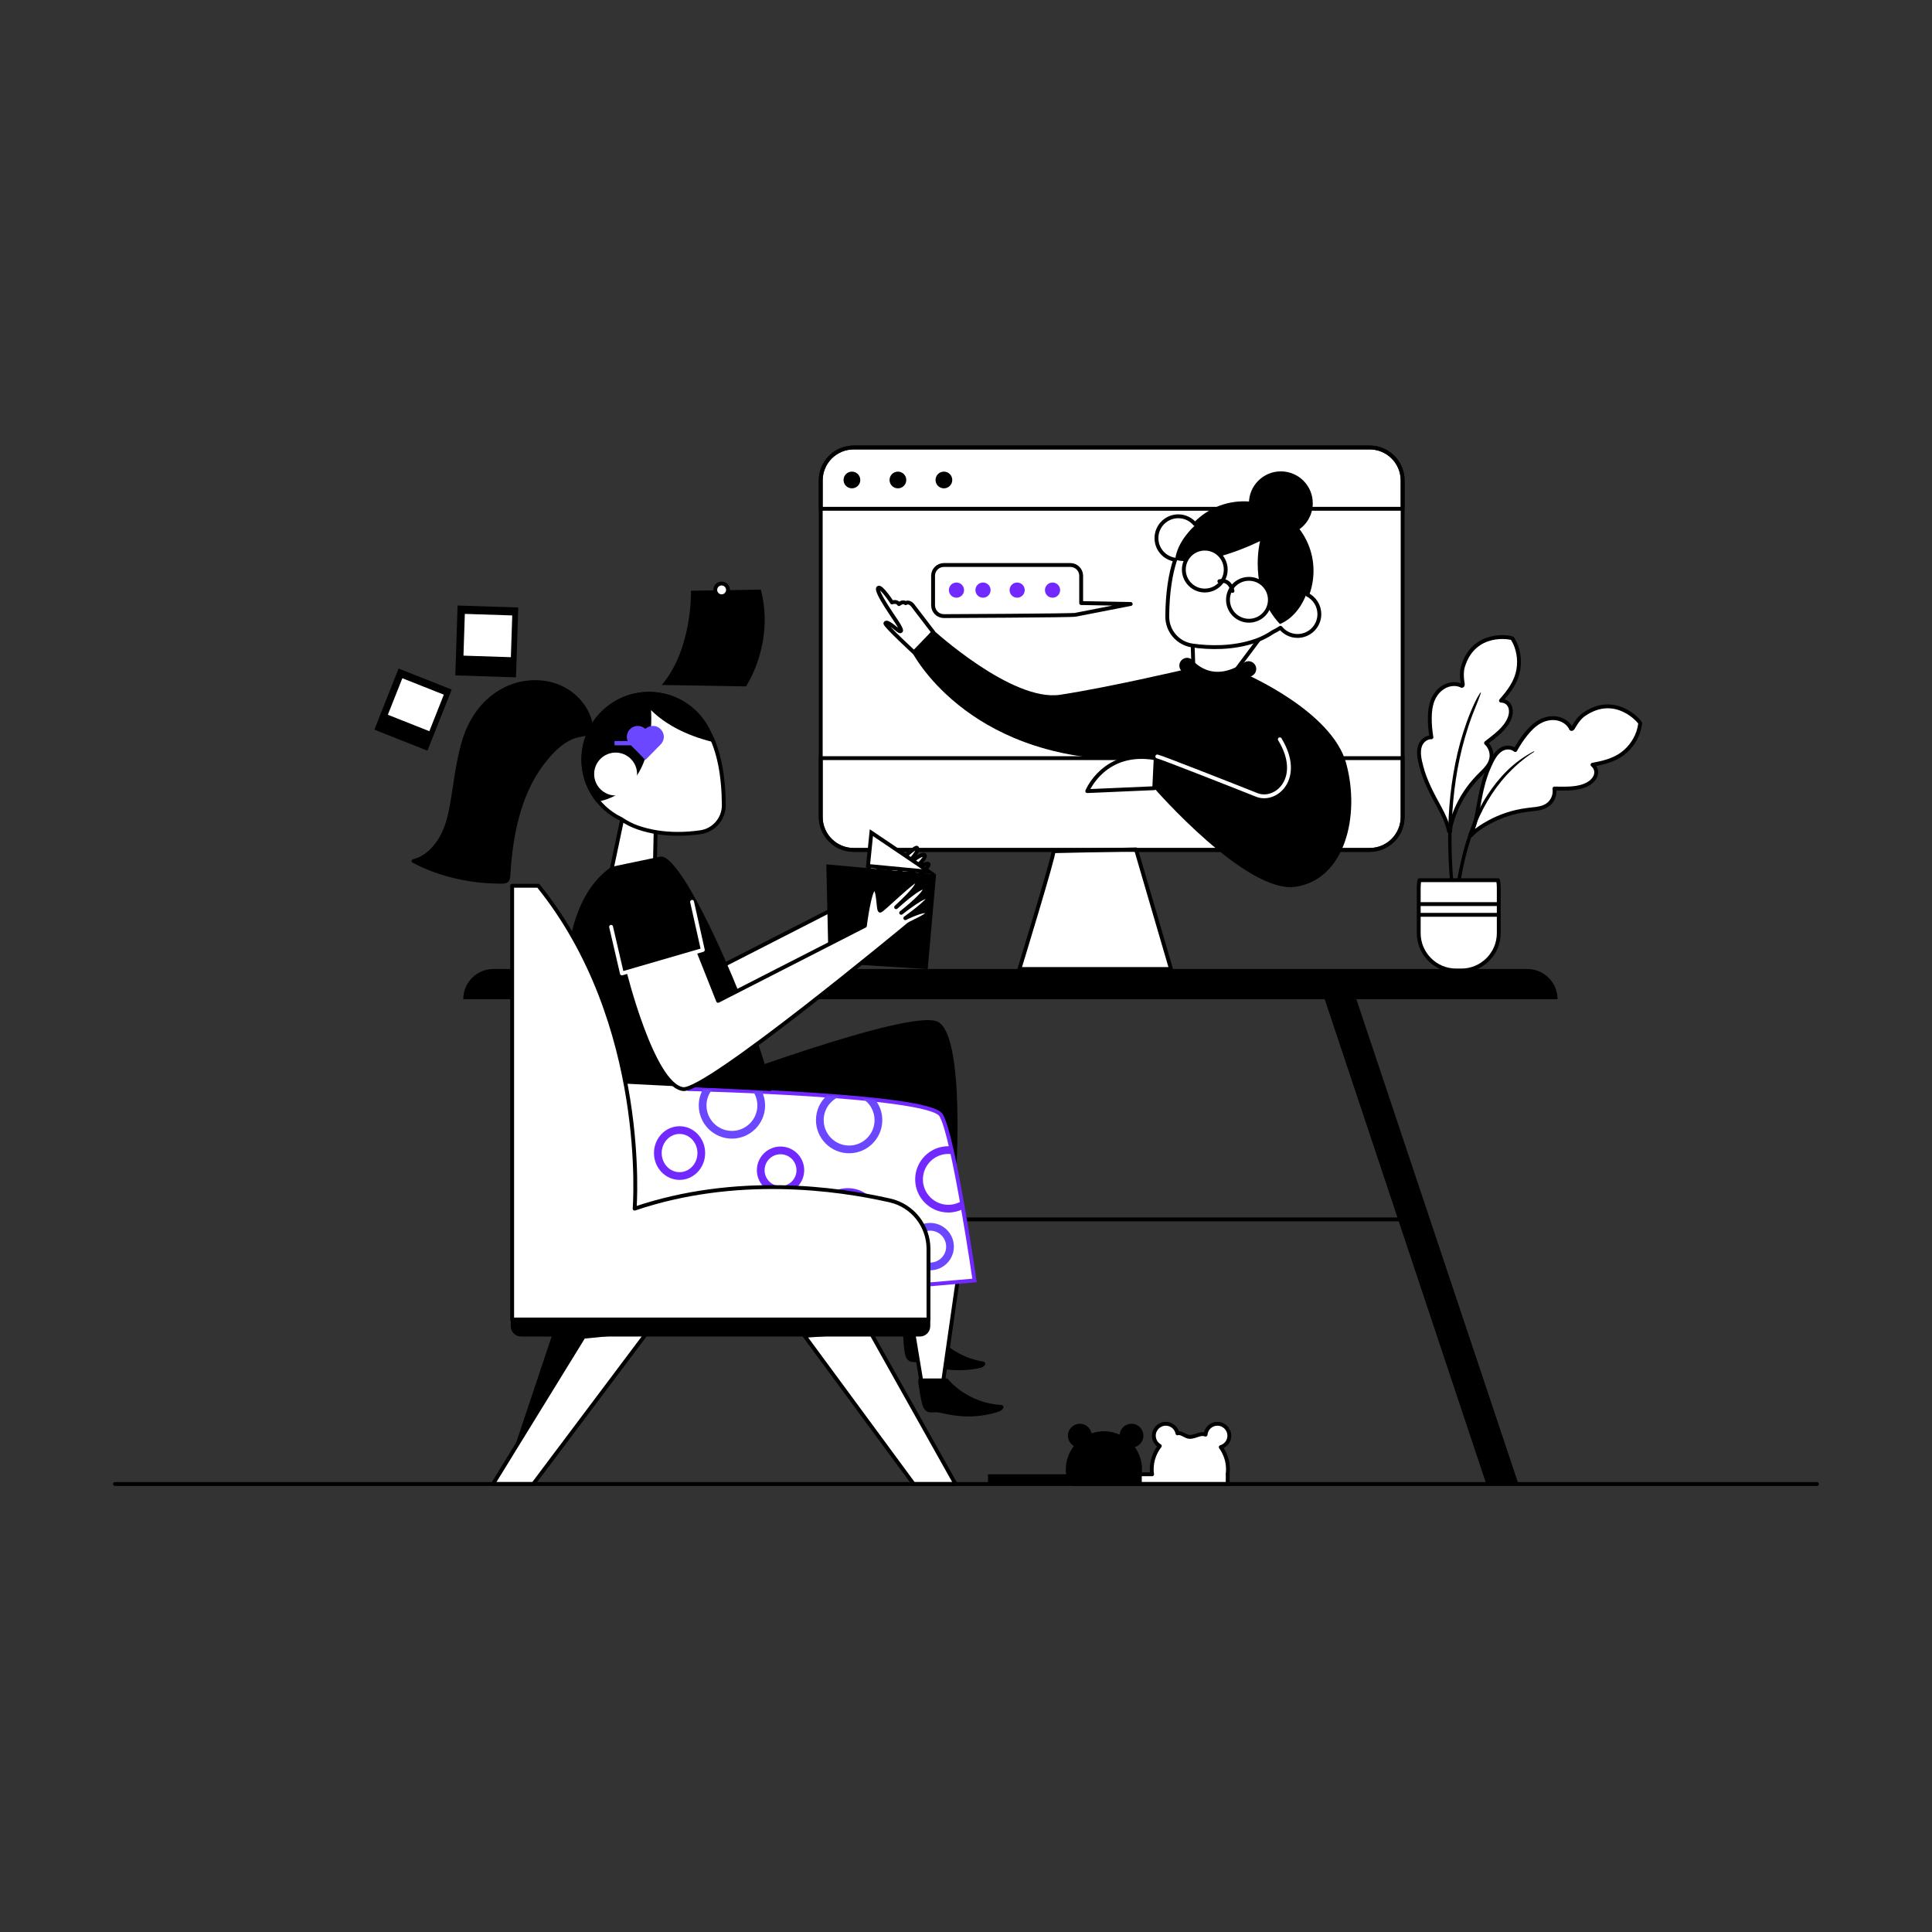 <svg version="1.2" xmlns="http://www.w3.org/2000/svg" viewBox="0 0 1000 1000" width="1000" height="1000">
	<rect x="0" y="0" width="1000" height="1000" fill="#333333" stroke="none"/>
	<style>
		.s0 { fill: #000000 } 
		.s1 { fill: #ffffff } 
		.s2 { fill: #ffffff;stroke: #000000;stroke-linecap: round;stroke-linejoin: round;stroke-width: 2 } 
		.s3 { fill: none;stroke: #000000;stroke-linecap: round;stroke-linejoin: round;stroke-width: 2 } 
		.s4 { fill: none;stroke: #000000;stroke-miterlimit:10;stroke-width: 2 } 
		.s5 { fill: #ffffff;stroke: #000000;stroke-miterlimit:10;stroke-width: 2 } 
		.s6 { fill: #ffffff;stroke: #000000;stroke-linecap: round;stroke-linejoin: round;stroke-width: 8 } 
		.s7 { fill: none;stroke: #ffffff;stroke-linecap: round;stroke-linejoin: round;stroke-width: 2 } 
		.s8 { fill: #7229ff } 
		.s9 { fill: #ffffff;stroke: #7229ff;stroke-miterlimit:10;stroke-width: 2 } 
		.s10 { fill: #6b48ff } 
	</style>
	<g id="BACKGROUND">
	</g>
	<g id="OBJECTS">
		<g id="&lt;Group&gt;">
			<g id="&lt;Group&gt;">
				<g id="&lt;Group&gt;">
					<path id="&lt;Path&gt;" class="s0" d="m357.65 305.77c0 0 0.89 29.94-15.12 48.77l43.58 0.74c0 0 14.97-21.94 7.7-50.1z"/>
					<g id="&lt;Group&gt;">
						<path id="&lt;Path&gt;" class="s1" d="m373.51 308.63c-1.82 0-3.3-1.48-3.3-3.3 0-1.82 1.48-3.3 3.3-3.3 1.82 0 3.3 1.48 3.3 3.3 0 1.82-1.48 3.3-3.3 3.3z"/>
						<path id="&lt;Compound Path&gt;" fill-rule="evenodd" class="s0" d="m377.81 305.33c0 2.37-1.93 4.3-4.3 4.3-2.37 0-4.3-1.93-4.3-4.3 0-2.38 1.93-4.3 4.3-4.3 2.37 0 4.3 1.92 4.3 4.3zm-6.6 0c0 1.27 1.03 2.3 2.3 2.3 1.27 0 2.3-1.03 2.3-2.3 0-1.27-1.03-2.3-2.3-2.3-1.27 0-2.3 1.03-2.3 2.3z"/>
					</g>
				</g>
				<g id="&lt;Group&gt;">
					<path id="&lt;Path&gt;" class="s0" d="m221.25 388.56l-27.48-10.89 12.54-31.64 27.48 10.89z"/>
					<path id="&lt;Path&gt;" class="s1" d="m208.25 351.05l21.47 8.51-7.49 18.91-21.48-8.51z"/>
				</g>
				<g id="&lt;Group&gt;">
					<path id="&lt;Path&gt;" class="s0" d="m267.08 350.6l-31.41-1.02 1.17-36.16 31.41 1.02z"/>
					<path id="&lt;Path&gt;" class="s1" d="m240.59 317.75l24.54 0.8-0.7 21.61-24.54-0.8z"/>
				</g>
			</g>
			<g id="&lt;Group&gt;">
				<g id="&lt;Group&gt;">
					<path id="&lt;Path&gt;" class="s2" d="m441.88 231.61h267.05c9.43 0 17.07 7.64 17.07 17.07v174.17c0 9.43-7.64 17.07-17.07 17.07h-267.05c-9.42 0-17.07-7.64-17.07-17.07v-174.17c0-9.43 7.65-17.07 17.07-17.07z"/>
					<path id="&lt;Path&gt;" class="s2" d="m545.28 440.58c0.7 1.16-17.64 60.98-17.64 60.98h78.47l-18.11-61.91z"/>
					<path id="&lt;Path&gt;" class="s3" d="m708.93 231.61h-267.05c-9.42 0-17.07 7.64-17.07 17.07v14.68h301.19v-14.68c0-9.43-7.64-17.07-17.07-17.07z"/>
					<g id="&lt;Group&gt;">
						<path id="&lt;Path&gt;" class="s0" d="m436.62 248.44c0-2.39 1.94-4.33 4.33-4.33 2.39 0 4.33 1.94 4.33 4.33 0 2.39-1.94 4.32-4.33 4.32-2.39 0-4.33-1.93-4.33-4.32z"/>
						<path id="&lt;Path&gt;" class="s0" d="m460.43 248.44c0-2.39 1.94-4.33 4.33-4.33 2.39 0 4.33 1.94 4.33 4.33 0 2.39-1.94 4.32-4.33 4.32-2.39 0-4.33-1.93-4.33-4.32z"/>
						<path id="&lt;Path&gt;" class="s0" d="m484.23 248.44c0-2.39 1.94-4.33 4.33-4.33 2.39 0 4.33 1.94 4.33 4.33 0 2.39-1.94 4.32-4.33 4.32-2.39 0-4.33-1.93-4.33-4.32z"/>
					</g>
					<path id="&lt;Path&gt;" class="s4" d="m424.81 392.41v30.44c0 9.43 7.65 17.07 17.07 17.07h267.05c9.43 0 17.07-7.64 17.07-17.07v-30.44z"/>
				</g>
				<g id="&lt;Group&gt;">
					<g id="&lt;Group&gt;">
						<g id="&lt;Group&gt;">
							<path id="&lt;Path&gt;" class="s5" d="m652.65 329.59l-17.6 23.53c0 0-11.25 2.81-17.31-6.07l-0.45-14.05z"/>
							<path id="&lt;Path&gt;" class="s2" d="m676.65 307.77c1.85-4.93 2.62-10.38 2.02-16.09-1.74-16.28-14.97-29.41-31.26-31.02-11.36-1.13-21.72 3.19-28.85 10.65-2.07-2.49-5.19-4.08-8.69-4.08-6.24 0-11.29 5.06-11.29 11.3 0 5.7 4.21 10.4 9.69 11.17-2.31 7.05-4.02 16.56-4.1 29.4-0.04 7.52 5.52 13.95 12.96 15.01 8.81 1.25 21.1 1.64 33-2.53 3.14-1.1 6.04-2.64 8.74-4.45q2.03-0.98 3.91-2.21c2.07 2.59 5.25 4.25 8.82 4.25 6.24 0 11.3-5.06 11.3-11.3 0-4.42-2.55-8.24-6.25-10.1z"/>
							<path id="&lt;Path&gt;" class="s0" d="m662.47 322.98c0 0 10.34-3.33 14.69-18.45 0.82-2.83 1.35-6.3 1.68-10.08q-0.03-1.37-0.17-2.77c-1.74-16.28-14.97-29.41-31.26-31.02-7.91-0.79-15.33 1.07-21.52 4.79l-8.01 7.13c0 0-8.62 7.68-9.61 17.12 0 0 13.31 4.88 43.95-9.62 0 0-6.49 25.13 10.25 42.9z"/>
							<path id="&lt;Path&gt;" class="s0" d="m646.44 260.5c0-9.13 7.4-16.52 16.53-16.52 9.12 0 16.52 7.39 16.52 16.52 0 9.12-7.4 16.52-16.52 16.52-9.13 0-16.53-7.4-16.53-16.52z"/>
						</g>
						<g id="&lt;Group&gt;">
							<path id="&lt;Path&gt;" class="s5" d="m612.75 294.82c0-5.99 4.85-10.85 10.84-10.85 5.99 0 10.84 4.86 10.84 10.85 0 5.98-4.85 10.84-10.84 10.84-5.99 0-10.84-4.86-10.84-10.84z"/>
							<path id="&lt;Path&gt;" class="s5" d="m635.61 310.45c0-5.99 4.85-10.84 10.84-10.84 5.98 0 10.84 4.85 10.84 10.84 0 5.99-4.86 10.84-10.84 10.84-5.99 0-10.84-4.85-10.84-10.84z"/>
							<path id="&lt;Path&gt;" class="s3" d="m637.93 305.87c0 0-1.06-6.35-6.79-5.01"/>
						</g>
					</g>
					<g id="&lt;Group&gt;">
						<path id="&lt;Path&gt;" class="s2" d="m474.14 338.63c0 0-16.32-15.01-15.86-16.04 0.81-1.82 6.72 4.27 7.61 4.18 0.89-0.08 0.71-0.71-0.63-3.13-1.33-2.42-12.64-17.87-10.64-19.39 1.44-1.09 7.07 7.58 7.07 7.58 0 0 2.45-0.96 3.63 0.86 0 0 2.08-1.73 3.44-0.47 0 0 1.92-1.58 4.28 1.93l9.96 13.01z"/>
						<g id="&lt;Group&gt;">
							<path id="&lt;Path&gt;" class="s0" d="m613.31 346.52c0 0-39.68 9.32-64.62 13.09-24.94 3.78-65.74-33.62-65.74-33.62l-10.96 11.33c0 0 27.4 54.79 110.33 55.92l15.86-0.76-0.75 15.49c0 0 47.79 54.98 73.3 51.01 25.5-3.97 33.43-36.84 26.06-63.85-7.36-27.02-52.16-46.28-52.16-46.28z"/>
						</g>
						<path id="&lt;Path&gt;" class="s2" d="m597.43 407.97l-34.67 1.51c0 0 8.8-21.74 35.42-17z"/>
						<path id="&lt;Path&gt;" class="s6" d="m614.43 344.5c0 0 11.79 15.03 31.79 1.74"/>
						<path id="&lt;Path&gt;" class="s7" d="m599.02 391.54c1.84 0.3 41.51 15.93 51.47 19.91 9.95 3.98 24.2-8.73 11.94-28.8"/>
					</g>
				</g>
				<g id="&lt;Group&gt;">
					<path id="&lt;Path&gt;" class="s2" d="m556.67 318.2l28.58-5.58-25.64-0.47v-14.12c0-3.09-2.5-5.59-5.59-5.59h-65.46c-3.09 0-5.6 2.5-5.6 5.59v15.27c0 3.09 2.51 5.6 5.6 5.6 0 0 67.32-0.27 68.11-0.7z"/>
					<g id="&lt;Group&gt;">
						<path id="&lt;Path&gt;" class="s8" d="m491.14 305.44c0-2.17 1.75-3.93 3.92-3.93 2.17 0 3.93 1.76 3.93 3.93 0 2.17-1.76 3.93-3.93 3.93-2.17 0-3.92-1.76-3.92-3.93z"/>
						<path id="&lt;Path&gt;" class="s8" d="m504.88 305.44c0-2.17 1.76-3.93 3.93-3.93 2.16 0 3.92 1.76 3.92 3.93 0 2.17-1.76 3.93-3.92 3.93-2.17 0-3.93-1.76-3.93-3.93z"/>
						<path id="&lt;Path&gt;" class="s8" d="m522.55 305.44c0-2.17 1.76-3.93 3.92-3.93 2.17 0 3.93 1.76 3.93 3.93 0 2.17-1.76 3.93-3.93 3.93-2.16 0-3.92-1.76-3.92-3.93z"/>
						<path id="&lt;Path&gt;" class="s8" d="m540.87 305.44c0-2.17 1.76-3.93 3.93-3.93 2.17 0 3.92 1.76 3.92 3.93 0 2.17-1.75 3.93-3.92 3.93-2.17 0-3.93-1.76-3.93-3.93z"/>
					</g>
				</g>
			</g>
			<g id="&lt;Group&gt;">
				<path id="&lt;Path&gt;" class="s0" d="m255.39 501.56h535.17c8.62 0 15.62 6.99 15.62 15.61h-566.4c0-8.62 6.99-15.61 15.61-15.61z"/>
				<g id="&lt;Group&gt;">
					<path id="&lt;Path&gt;" class="s0" d="m685.21 515.82l84.08 252.3h16.65l-85.27-255.07z"/>
					<path id="&lt;Path&gt;" class="s0" d="m360.75 515.82l-84.08 252.3h-16.66l85.27-255.07z"/>
				</g>
				<path id="&lt;Path&gt;" class="s3" d="m738.03 631.15h-432.97"/>
			</g>
			<path id="&lt;Path&gt;" class="s2" d="m631.85 749.02c2.57-0.75 4.45-3.09 4.45-5.9 0-3.41-2.77-6.18-6.18-6.18-3.23 0-5.85 2.49-6.13 5.64-2.48-1.12-5.23 1.16-8.13 1.16-2.24 0-4.39-2.53-6.4-1.84-0.57-2.83-3.06-4.96-6.06-4.96-3.41 0-6.18 2.77-6.18 6.18 0 2.28 1.25 4.25 3.08 5.32-2.6 3.34-4.17 7.54-4.17 12.1q0.01 1.3 0.19 2.55h-40.48v5.03h79.61v-5.03h-0.05q0.18-1.25 0.19-2.55c0-4.3-1.4-8.27-3.74-11.52z"/>
			<g id="&lt;Group&gt;">
				<g id="&lt;Group&gt;">
					<path id="&lt;Path&gt;" class="s2" d="m465.54 638.24c0.32 0.69 3.55 51.28 3.55 51.28l10.92 1.09 12.77-51.75z"/>
					<path id="&lt;Path&gt;" class="s0" d="m509.03 704.76c-6.19-0.96-12.08-3.37-17.22-7.07-2.51-1.81-4.83-3.89-6.88-6.24-0.82-0.94-1.58-2.06-2.4-3.12l-14.72-1.47c-0.52 0.98-0.41 2.19-0.38 3.27 0.09 2.94 0.3 5.88 0.68 8.79 0.27 1.99 0.57 4.27 2.36 5.43 1.14 0.73 2.39 0.67 3.67 0.72 1.45 0.05 2.84 0.47 4.2 0.92 5.06 1.68 10.1 2.9 15.44 3.17q4.5 0.22 8.97-0.33c1.44-0.17 2.88-0.39 4.29-0.72 1.14-0.26 2.29-0.68 2.86-1.83 0.33-0.67-0.19-1.41-0.87-1.52z"/>
				</g>
				<g id="&lt;Group&gt;">
					<path id="&lt;Path&gt;" class="s2" d="m468.44 665.34c0.39 0.66 8.62 50.68 8.62 50.68h10.97l7.57-52.77z"/>
					<path id="&lt;Path&gt;" class="s0" d="m518.31 727.22c-6.25-0.34-12.36-2.16-17.83-5.33-2.68-1.55-5.2-3.4-7.47-5.53-0.9-0.85-1.78-1.89-2.7-2.86h-14.78c-0.43 1.02-0.2 2.22-0.06 3.28 0.38 2.92 0.88 5.83 1.55 8.69 0.46 1.95 0.99 4.19 2.88 5.16 1.21 0.62 2.44 0.43 3.73 0.35 1.44-0.09 2.86 0.19 4.27 0.51 5.19 1.17 10.34 1.88 15.67 1.62q4.5-0.23 8.9-1.22c1.41-0.32 2.83-0.67 4.2-1.14 1.11-0.37 2.21-0.91 2.66-2.1 0.26-0.7-0.33-1.39-1.02-1.43z"/>
				</g>
			</g>
			<path id="&lt;Path&gt;" class="s0" d="m587.38 749.02c2.56-0.75 4.45-3.09 4.45-5.9 0-3.41-2.77-6.18-6.18-6.18-3.23 0-5.85 2.49-6.13 5.64-2.48-1.12-5.23-1.77-8.13-1.77-2.25 0-4.4 0.4-6.41 1.09-0.56-2.83-3.06-4.96-6.05-4.96-3.42 0-6.18 2.77-6.18 6.18 0 2.28 1.25 4.25 3.08 5.32-2.61 3.34-4.17 7.54-4.17 12.1q0.01 1.3 0.19 2.55h-40.49v5.03h79.62v-5.03h-0.06q0.18-1.25 0.2-2.55c0-4.3-1.4-8.27-3.74-11.52z"/>
			<g id="&lt;Group&gt;">
				<g id="&lt;Group&gt;">
					<g id="&lt;Group&gt;">
						<path id="&lt;Path&gt;" class="s1" d="m321.97 424.39l17.39 5.56-0.63 29.8-26.49 10.75z"/>
						<g id="&lt;Group&gt;">
							<path id="&lt;Compound Path&gt;" fill-rule="evenodd" class="s0" d="m340.37 429.22l-0.66 31.21-28.84 11.71 10.35-49.03zm-26.77 39.64l24.14-9.79 0.6-28.4-15.62-4.99z"/>
						</g>
					</g>
					<g id="&lt;Group&gt;">
						<path id="&lt;Path&gt;" class="s1" d="m350.89 431.6c-7.56 0-14.58-1.12-20.87-3.32-2.9-1.02-5.68-2.44-8.52-4.34-13.16-6.29-20.89-20.13-19.36-34.52 1.69-15.88 14.46-28.55 30.36-30.13q1.75-0.18 3.49-0.18c13.42 0 25.63 7.95 31.09 20.24 4.94 9.2 7.47 21.76 7.56 37.4 0.04 7-5.16 13.02-12.1 14-3.94 0.56-7.86 0.85-11.65 0.85q0 0 0 0z"/>
						<path id="&lt;Compound Path&gt;" fill-rule="evenodd" class="s0" d="m368 378.94c3.87 7.21 7.53 18.91 7.64 37.8 0.04 7.52-5.52 13.95-12.96 15-3.47 0.5-7.48 0.86-11.79 0.86-6.64 0-13.99-0.86-21.2-3.38-3.15-1.1-6.05-2.64-8.75-4.45-12.88-6.15-21.45-19.88-19.79-35.45 1.73-16.28 14.96-29.41 31.25-31.03q1.81-0.18 3.59-0.18c14.28 0 26.55 8.57 32.01 20.83zm-35.4-18.66c-15.43 1.54-27.82 13.84-29.46 29.25-1.49 13.97 6.01 27.4 18.66 33.43q0.14 0.07 0.26 0.15c2.76 1.85 5.48 3.24 8.29 4.22 6.18 2.17 13.09 3.27 20.54 3.27 3.75 0 7.62-0.28 11.51-0.84 6.45-0.91 11.28-6.51 11.24-13.01-0.09-15.47-2.58-27.88-7.41-36.86q-0.03-0.07-0.06-0.14c-5.31-11.93-17.16-19.64-30.18-19.64q-1.69 0-3.39 0.17z"/>
					</g>
					<path id="&lt;Compound Path&gt;" class="s0" d="m306.72 374.44c-1.92-9.06-8.78-16.56-17.31-20.02-10.08-4.09-21.84-2.74-31.08 2.85-9.05 5.48-15.25 14.31-18.56 24.25-3.84 11.55-4.85 23.74-7 35.65-1.11 6.14-2.76 12.35-6.22 17.62-2.96 4.51-7.28 8.6-12.64 9.94-0.97 0.24-1.22 1.32-0.3 1.81 8.87 4.74 18.73 7.82 28.63 9.46 5.01 0.84 10.09 1.28 15.17 1.34 1.86 0.02 4.64 0.4 5.96-1.26 0.66-0.83 0.69-1.9 0.76-2.91q0.14-2.15 0.3-4.3c1.6-20.03 6.21-40.82 19.63-56.45 3.38-3.94 7.33-7.67 12.13-9.8 2.42-1.07 4.92-1.2 7.43-1.89 2.42-0.67 4.61-2.24 4.83-4.91 0.08-0.94-0.82-1.4-1.73-1.38z"/>
					<path id="&lt;Path&gt;" class="s0" d="m370.49 384.42q-1.2-3.09-2.49-5.48c-5.91-13.28-19.8-22.22-35.6-20.65-16.29 1.62-29.52 14.75-31.25 31.03-1.04 9.79 1.96 18.85 7.54 25.76 32.62-5.83 28.12-47.7 28.3-47.51 10.33 10.33 25.08 14.94 33.5 16.85z"/>
					<g id="&lt;Group&gt;">
						<path id="&lt;Path&gt;" class="s1" d="m307.54 400.64c0-6.13 4.97-11.1 11.1-11.1 6.13 0 11.11 4.97 11.11 11.1 0 6.14-4.98 11.11-11.11 11.11-6.13 0-11.1-4.97-11.1-11.11z"/>
					</g>
				</g>
				<g id="&lt;Group&gt;">
					<path id="&lt;Path&gt;" class="s0" d="m361.77 563.01c0 0 109.36-41.44 123.64-34.13 14.27 7.32 9.4 80.1 9.4 80.1z"/>
					<g id="&lt;Group&gt;">
						<path id="&lt;Path&gt;" class="s9" d="m297.32 559.59c0 0 4.77 65.25 54.87 79.88 50.11 14.63 108.87-12.19 108.87-12.19l0.01 39.27 43.34-3.79c0 0-10.84-75.02-17.34-85.58-6.5-10.57-130.71-13.47-130.71-13.47l-10.88-9.28z"/>
						<g id="&lt;Group&gt;">
							<path id="&lt;Path&gt;" class="s8" d="m325.7 590.1c0-9.46-7.7-17.16-17.17-17.16-3.11 0-6.03 0.85-8.55 2.3q0.46 1.96 1.03 4.07c2.14-1.49 4.73-2.37 7.52-2.37 7.26 0 13.17 5.9 13.17 13.16 0 6.68-5.01 12.21-11.47 13.04q0.98 1.86 2.05 3.7c7.67-1.72 13.42-8.56 13.42-16.74z"/>
							<path id="&lt;Path&gt;" class="s10" d="m378.84 589.35c9.47 0 17.17-7.71 17.17-17.17 0-2.52-0.56-4.91-1.54-7.07q-2.38-0.11-4.67-0.21c1.39 2.09 2.21 4.59 2.21 7.28 0 7.26-5.91 13.17-13.17 13.17-7.25 0-13.16-5.91-13.16-13.17 0-3.06 1.06-5.87 2.82-8.11q-2.59-0.09-4.69-0.15c-1.36 2.45-2.13 5.27-2.13 8.26 0 9.46 7.7 17.17 17.16 17.17z"/>
							<path id="&lt;Compound Path&gt;" fill-rule="evenodd" class="s8" d="m416.26 605.7c0 6.75-5.5 12.25-12.26 12.25-6.75 0-12.25-5.5-12.25-12.25 0-6.76 5.5-12.26 12.25-12.26 6.76 0 12.26 5.5 12.26 12.26zm-4 0c0-4.55-3.7-8.26-8.26-8.26-4.55 0-8.25 3.71-8.25 8.26 0 4.55 3.7 8.25 8.25 8.25 4.56 0 8.26-3.7 8.26-8.25z"/>
							<path id="&lt;Compound Path&gt;" fill-rule="evenodd" class="s10" d="m493.72 645.25c0 6.75-5.5 12.25-12.25 12.25-6.76 0-12.26-5.5-12.26-12.25 0-6.76 5.5-12.26 12.26-12.26 6.75 0 12.25 5.5 12.25 12.26zm-4 0c0-4.55-3.7-8.26-8.25-8.26-4.55 0-8.26 3.71-8.26 8.26 0 4.55 3.71 8.25 8.26 8.25 4.55 0 8.25-3.7 8.25-8.25z"/>
							<path id="&lt;Compound Path&gt;" fill-rule="evenodd" class="s8" d="m364.99 596.82c0 7.66-5.94 13.89-13.25 13.89-7.31 0-13.25-6.23-13.25-13.89 0-7.66 5.94-13.89 13.25-13.89 7.31 0 13.25 6.23 13.25 13.89zm-4 0c0-5.45-4.15-9.89-9.25-9.89-5.1 0-9.25 4.44-9.25 9.89 0 5.46 4.15 9.89 9.25 9.89 5.1 0 9.25-4.43 9.25-9.89z"/>
							<path id="&lt;Path&gt;" class="s8" d="m361.96 617.74c-9.47 0-17.17 7.7-17.17 17.17q0.01 0.97 0.11 1.91 2.14 0.91 4.4 1.69-0.5-1.72-0.51-3.6c0-7.26 5.91-13.17 13.17-13.17 7.25 0 13.16 5.91 13.16 13.17 0 3.15-1.11 6.04-2.97 8.31q2.3 0.22 4.59 0.36c1.5-2.55 2.38-5.5 2.38-8.67 0-9.47-7.7-17.17-17.16-17.17z"/>
							<path id="&lt;Path&gt;" class="s10" d="m422.34 579.76c0 9.47 7.7 17.17 17.16 17.17 9.47 0 17.17-7.7 17.17-17.17 0-3.94-1.35-7.57-3.6-10.47q-3.22-0.35-6.6-0.68c3.72 2.33 6.2 6.45 6.2 11.15 0 7.26-5.91 13.17-13.17 13.17-7.25 0-13.16-5.91-13.16-13.17 0-5.5 3.4-10.23 8.21-12.19q-3.26-0.26-6.57-0.49c-3.45 3.14-5.64 7.65-5.64 12.68z"/>
							<path id="&lt;Path&gt;" class="s8" d="m438.82 614.99c-9.47 0-17.17 7.7-17.17 17.16 0 2.57 0.58 5 1.6 7.19q2.03-0.45 3.99-0.92c-1.01-1.87-1.59-4-1.59-6.27 0-7.26 5.91-13.16 13.17-13.16 6.84 0 12.48 5.25 13.1 11.95q2.15-0.8 3.83-1.46c-1.29-8.2-8.38-14.49-16.93-14.49z"/>
							<path id="&lt;Path&gt;" class="s8" d="m473.69 610.44c0 9.46 7.7 17.16 17.17 17.16 2.75 0 5.33-0.66 7.64-1.81q-0.36-2.08-0.73-4.17c-2.01 1.25-4.38 1.98-6.91 1.98-7.26 0-13.17-5.9-13.17-13.16 0-7.26 5.91-13.17 13.17-13.17q1.13 0.01 2.21 0.2-0.47-2.14-0.94-4.13-0.63-0.06-1.27-0.07c-9.47 0-17.17 7.7-17.17 17.17z"/>
						</g>
					</g>
				</g>
				<g id="&lt;Group&gt;">
					<path id="&lt;Path&gt;" class="s2" d="m468.59 458.24c0 0 13.25-9.46 12-11-1.38-1.69-12.68 7.08-14.14 8.23 1.55-1.23 13.84-11.03 12.13-12.87-1.78-1.92-14.75 9.97-14.75 9.97 9.89-9.15 11.87-12.43 10.78-13.76-0.98-1.19-17.76 15.29-18.99 15.56-1.23 0.27-0.68-11.63-3.14-11.3-2.45 0.34-4.81 19.11-4.81 19.11l-75.99 38.85-10.83-27.23-37.78 11.26c0 0 14.57 59.46 30.46 61.64 12.07 1.66 116.22-84.77 116.87-85.29 1.06-0.83 11.81-5.21 9.66-6.55-2.15-1.33-11.47 3.38-11.47 3.38z"/>
					<g id="&lt;Group&gt;">
						<path id="&lt;Path&gt;" class="s0" d="m484.51 452.58l-56.8-5.19 1.15 51.03 51.33 3.18z"/>
						<g id="&lt;Group&gt;">
							<path id="&lt;Path&gt;" class="s1" d="m449.28 448.22l1.75-17.23c10.29 6.91 23.95 16.13 29.89 20.24z"/>
							<path id="&lt;Compound Path&gt;" fill-rule="evenodd" class="s0" d="m484.51 452.58l-36.33-3.46 2.02-19.89c0 0 32.87 22.05 34.31 23.35zm-34.14-5.26l26.81 2.55c-6.44-4.4-16.84-11.42-25.33-17.12z"/>
						</g>
					</g>
					<path id="&lt;Path&gt;" class="s0" d="m399.07 564.7l-101.75-5.11c0 0-18.89-84.66 19.14-110.91l25.21-5.26c13.12-2.74 54.92 98.73 57.4 121.28z"/>
					<path id="&lt;Path&gt;" class="s2" d="m468.59 475.25c0 0 13.25-9.46 12-11-1.38-1.69-12.68 7.08-14.14 8.22 1.55-1.22 13.84-11.02 12.13-12.87-1.78-1.91-14.75 9.97-14.75 9.97 9.89-9.14 11.87-12.42 10.78-13.75-0.98-1.19-17.76 15.29-18.99 15.56-1.23 0.27-0.68-11.64-3.14-11.3-2.45 0.34-4.81 19.11-4.81 19.11l-75.99 38.85-10.83-27.24-37.78 11.27c0 0 14.57 59.45 30.46 61.64 12.07 1.66 116.22-84.77 116.87-85.29 1.06-0.84 11.81-5.21 9.66-6.55-2.15-1.33-11.47 3.38-11.47 3.38z"/>
					<path id="&lt;Path&gt;" class="s7" d="m358.22 466.8l5.56 24.9-41.88 12.15-5.6-24.13"/>
				</g>
			</g>
			<g id="&lt;Group&gt;">
				<path id="&lt;Path&gt;" class="s2" d="m302.06 691.91l-46.9 76.21h20.86l59.81-79.62z"/>
				<path id="&lt;Path&gt;" class="s2" d="m450.19 688.98l44.38 79.14h-21.67l-56.48-76.7z"/>
				<path id="&lt;Path&gt;" class="s2" d="m278.62 458.47h-13.53v224.5h215.49v-36.55c0-11.96-8.24-22.4-19.91-25.06-27.53-6.26-79.8-13.52-132.19 4.23 0 0 7.77-95.71-49.86-167.12z"/>
				<path id="&lt;Path&gt;" class="s0" d="m264.37 682.07h217.13v4.36c0 2.96-2.39 5.35-5.35 5.35h-206.44c-2.95 0-5.34-2.39-5.34-5.35z"/>
			</g>
			<path id="&lt;Path&gt;" class="s10" d="m343.58 380.9q-0.21-2.1-1.71-3.55-1.89-1.82-4.51-1.58-1.78 0.17-3.14 1.34c-0.18 0.16-0.2 0.16-0.38 0.01q-0.73-0.63-1.63-0.98-1.51-0.59-3.09-0.31-1.41 0.25-2.52 1.14-1.86 1.51-2.13 3.88-0.16 1.45 0.44 2.7h-6.84v2.22h8.47c1.23 1.24 2.49 2.46 3.73 3.69q0.76 0.77 1.49 1.56 0.77 0.82 1.55 1.63 0.34 0.36 0.7 0.73 0.08-0.07 0.14-0.13 1.48-1.5 2.96-3.01 1.89-1.92 3.78-3.84c0.61-0.62 1.26-1.21 1.75-1.95 0.71-1.08 1.06-2.25 0.94-3.55z"/>
			<g id="&lt;Group&gt;">
				<g id="&lt;Group&gt;">
					<path id="&lt;Compound Path&gt;" class="s2" d="m784.85 334.64q-0.78-2.17-1.99-4.13c-0.42-0.68-19.89-4.5-25.64 14.5-0.71 2.37-0.67 5.28-0.26 7.92 0.09 0.54 0.25 1.16 0.11 1.71-0.18 0.74-0.84 0.15-1.36-0.04-1.06-0.38-2.18-0.56-3.31-0.52-5.06 0.16-9.13 3.9-10.89 8.46-1.11 2.91-1.44 6.09-1.45 9.18-0.02 3.32 0.3 6.63 0.84 9.9-2.55-0.07-4.91 1.8-5.81 4.19-1.29 3.41-0.29 7.48 0.58 10.87 1.96 7.64 5.72 14.55 9.48 21.42 2.1 3.85 4.02 7.9 4.86 12.24 0.05 0.25 0.57 0.2 0.56-0.06-0.03-1.08 0.4-3.27 0.5-3.64 1.78-6.64 4.76-12.91 8.79-18.48 2.04-2.8 4.34-5.36 6.81-7.79 2.17-2.13 4.52-4.47 5.18-7.55 0.65-3.02-0.45-6.17-2.68-8.26 4.57-3.63 10.12-7.38 12.24-13.01 0.87-2.31 1.01-5.29-0.73-7.25-0.99-1.12-2.38-1.64-3.78-1.65 3.21-3.67 6.29-7.54 7.97-12.16 1.85-5.06 1.8-10.79-0.02-15.85z"/>
					<path id="&lt;Compound Path&gt;" class="s2" d="m847.96 378.89q0.73-2.18 1.01-4.47c0.1-0.8-12.74-15.92-29.08-4.65-2.04 1.4-3.82 3.71-5.14 6.03-0.27 0.47-0.54 1.06-0.99 1.41-0.6 0.46-0.74-0.42-1.03-0.89-0.59-0.95-1.36-1.8-2.26-2.47-4.07-3.02-9.57-2.64-13.79-0.17-2.69 1.58-4.92 3.86-6.87 6.28-2.08 2.58-3.89 5.36-5.51 8.26-1.95-1.65-4.96-1.65-7.16-0.35-3.13 1.87-4.88 5.67-6.32 8.87-3.23 7.19-4.59 14.93-5.94 22.65-0.76 4.32-1.78 8.68-3.83 12.6-0.12 0.23 0.31 0.51 0.48 0.3 0.65-0.86 2.35-2.31 2.65-2.54 5.53-4.08 11.77-7.12 18.4-8.96 3.34-0.92 6.73-1.49 10.18-1.85 3.03-0.31 6.32-0.67 8.76-2.67 2.39-1.96 3.5-5.11 3.05-8.12 5.84 0 12.51 0.53 17.68-2.55 2.12-1.26 4.09-3.5 3.95-6.12-0.08-1.49-0.83-2.77-1.92-3.65 4.8-0.87 9.61-1.98 13.81-4.54 4.6-2.8 8.13-7.31 9.87-12.4z"/>
					<path id="&lt;Path&gt;" class="s0" d="m793.8 388.92c-4.94 2.64-9.45 5.83-13.47 9.74-3.97 3.86-7.44 8.24-10.46 12.87-6.76 10.4-10.98 22.28-13.69 34.33-1.34 5.95-2.54 12.09-3.08 18.21-0.22-1.78-0.47-3.55-0.63-5.31q-0.52-5.5-0.81-11.01c-0.4-7.41-0.48-14.84-0.18-22.26 0.59-14.7 2.62-29.39 6.71-43.54 1.14-3.94 2.4-7.84 3.84-11.68 1.45-3.87 3.17-7.68 4.47-11.6 0.06-0.18-0.24-0.25-0.33-0.11-2.04 3.07-3.55 6.53-4.97 9.92-1.4 3.36-2.61 6.8-3.73 10.26-2.28 7.09-3.96 14.38-5.21 21.73-2.5 14.72-3.13 29.7-2.45 44.61q0.28 6.23 0.85 12.44 0.3 3.19 0.66 6.37c0.23 2.04 0.43 4.12 0.96 6.12 0.15 0.56 1.26 0.47 1.26-0.14q-0.02-0.88-0.08-1.77c0.3 0.03 0.61-0.09 0.66-0.37 1.2-6.3 1.91-12.67 3.23-18.94 1.34-6.32 3.05-12.55 5.28-18.62 3.9-10.62 9.56-20.71 17.26-29.05 4.17-4.51 8.92-8.7 14.15-11.94 0.2-0.12-0.08-0.34-0.24-0.26z"/>
				</g>
				<g id="&lt;Group&gt;">
					<path id="&lt;Path&gt;" class="s2" d="m734.7 455.58q-0.36 1.82-0.37 3.73v23.7c0 10.62 8.69 19.31 19.31 19.31h2.82c10.62 0 19.3-8.69 19.3-19.31v-23.7q0-1.91-0.37-3.73z"/>
					<path id="&lt;Path&gt;" class="s5" d="m775.87 467.96h-41.31"/>
					<path id="&lt;Path&gt;" class="s2" d="m775.84 473.51h-41.09"/>
				</g>
			</g>
			<path id="&lt;Path&gt;" class="s3" d="m940.47 768.12h-880.94"/>
		</g>
	</g>
</svg>